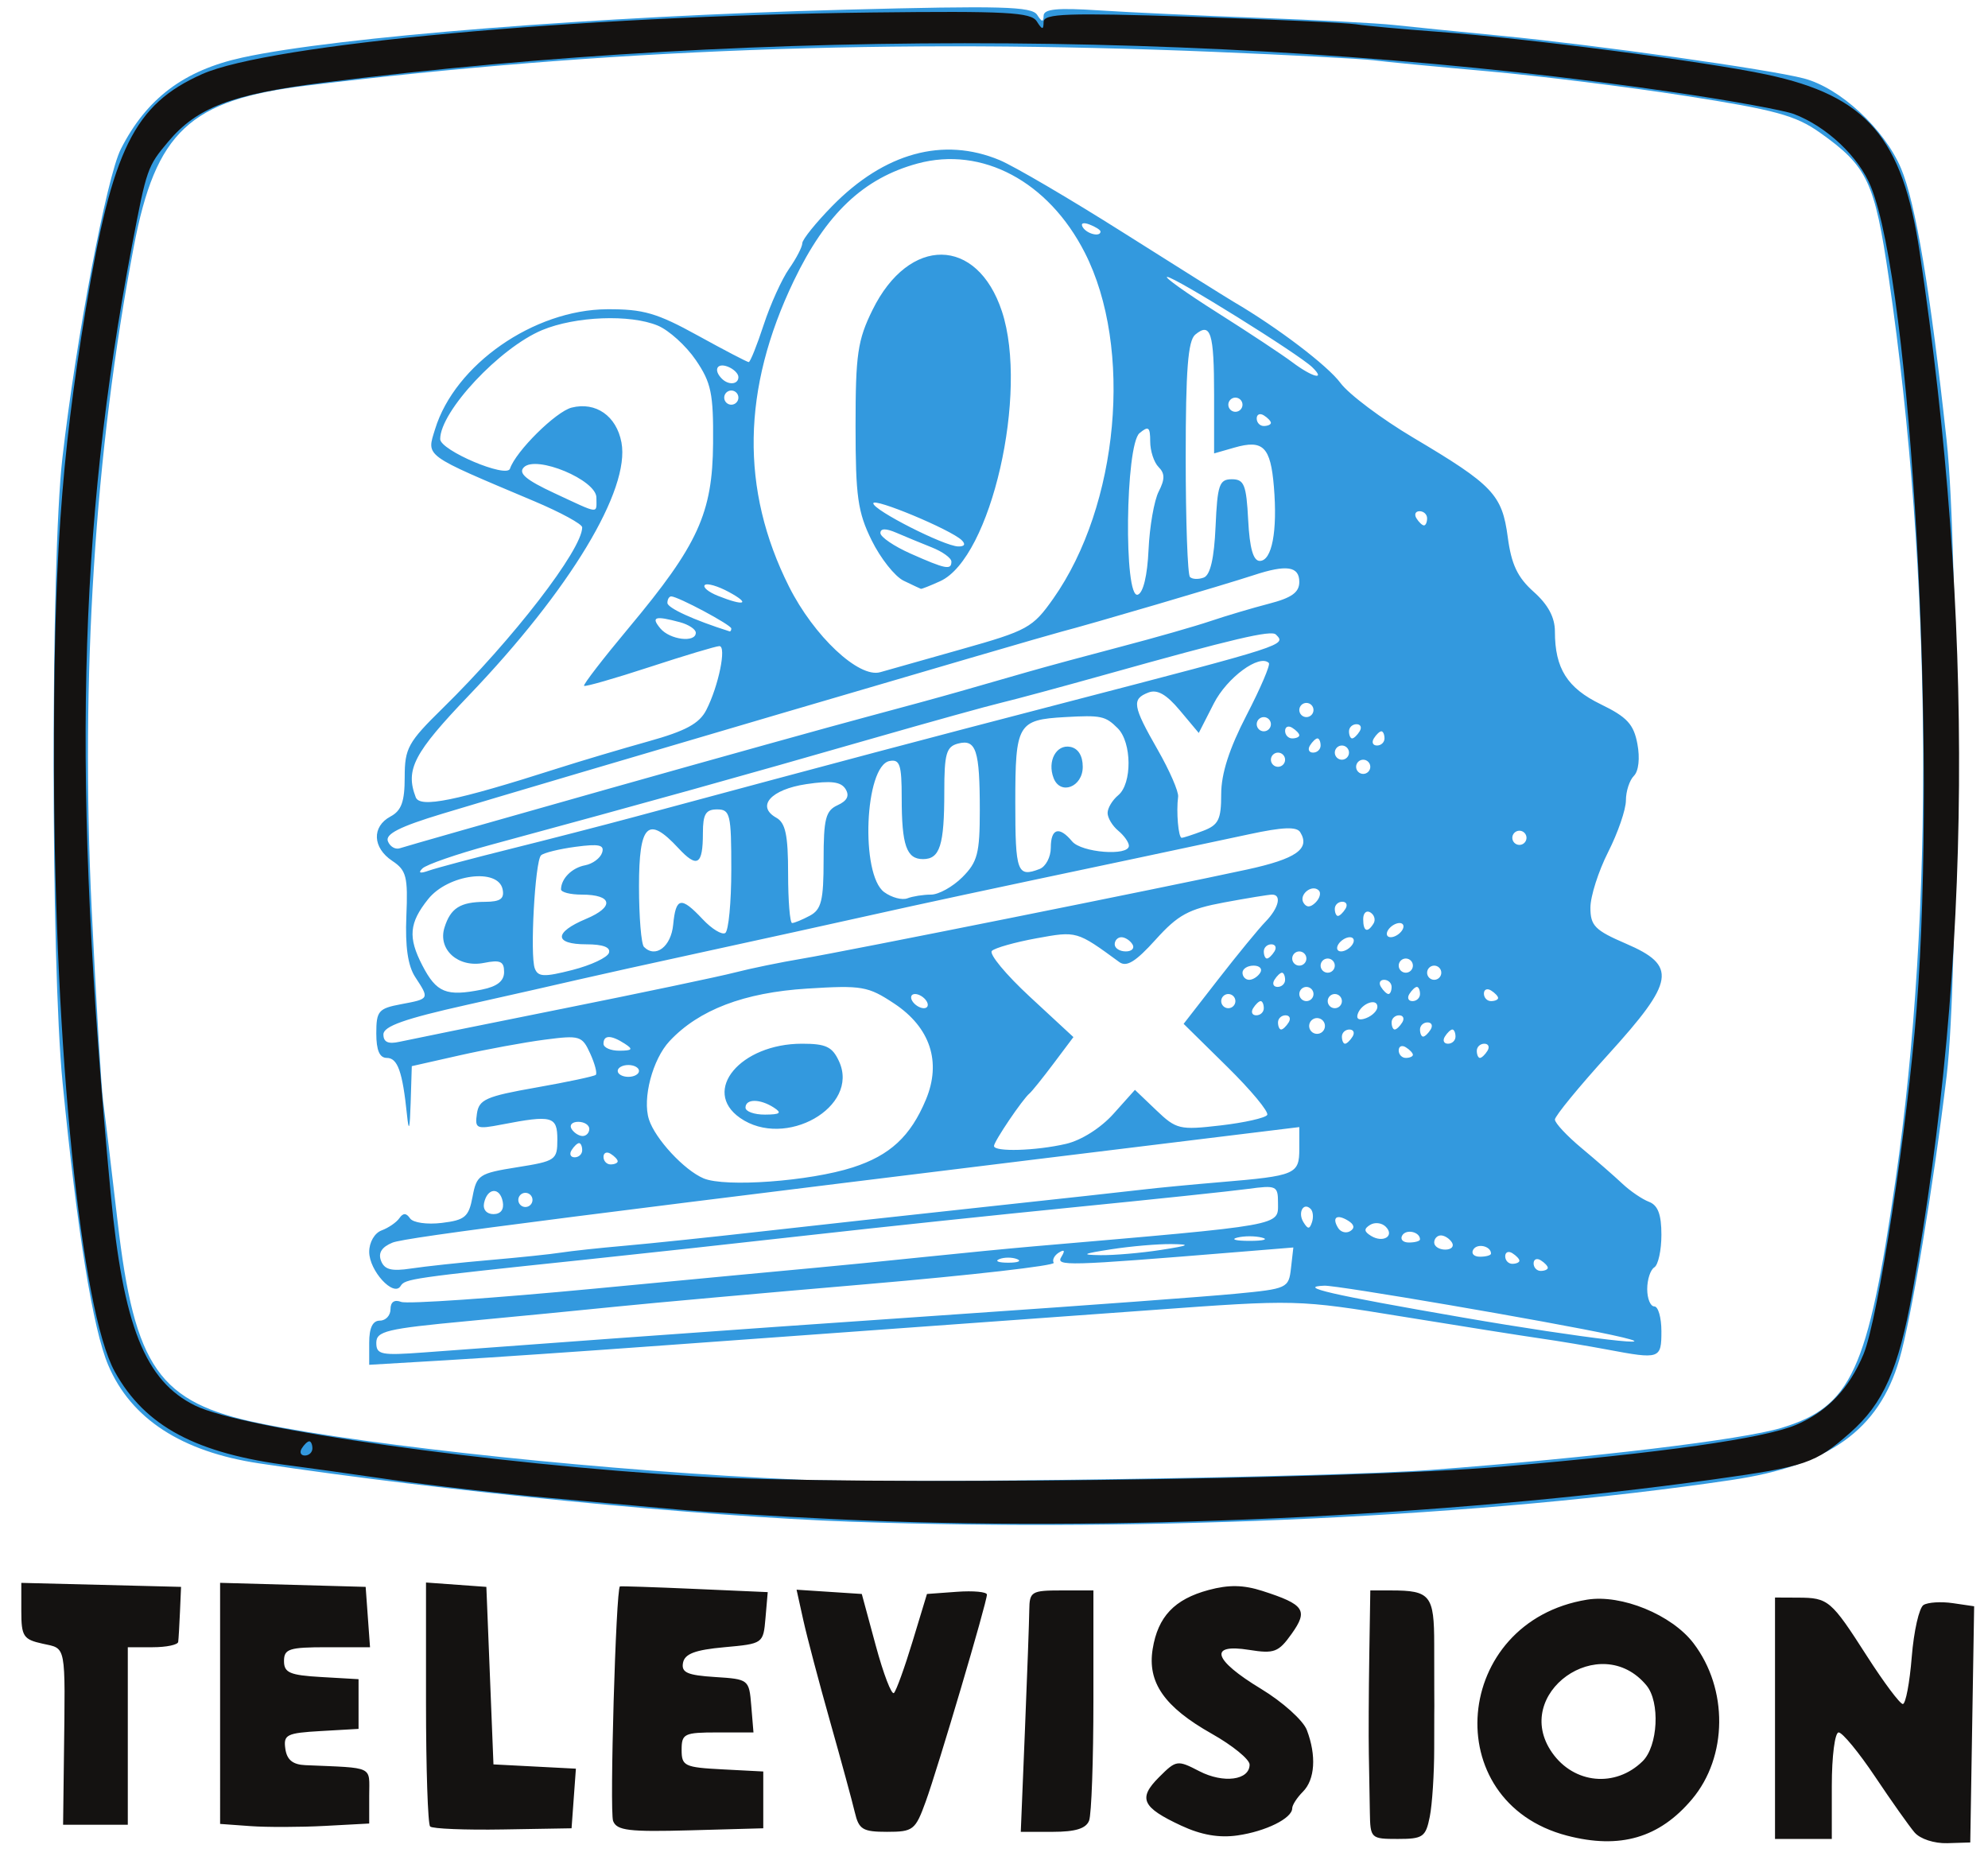 <?xml version="1.0" encoding="UTF-8" standalone="no"?>
<svg
   xmlns:dc="http://purl.org/dc/elements/1.1/"
   xmlns:cc="http://creativecommons.org/ns#"
   xmlns:rdf="http://www.w3.org/1999/02/22-rdf-syntax-ns#"
   xmlns:svg="http://www.w3.org/2000/svg"
   xmlns="http://www.w3.org/2000/svg"
   xmlns:sodipodi="http://sodipodi.sourceforge.net/DTD/sodipodi-0.dtd"
   xmlns:inkscape="http://www.inkscape.org/namespaces/inkscape"
   inkscape:version="1.0 (4035a4fb49, 2020-05-01)"
   sodipodi:docname="20th_Century_Fox_Television_1966.svg"
   viewBox="0 0 373.333 349.333"
   height="349.333"
   width="373.333"
   id="svg10"
   version="1.1">
  <defs
     id="defs14" />
  <sodipodi:namedview
     inkscape:current-layer="g18"
     inkscape:window-maximized="1"
     inkscape:window-y="-9"
     inkscape:window-x="-9"
     inkscape:cy="154.36628"
     inkscape:cx="174.61662"
     inkscape:zoom="1.6577875"
     showgrid="false"
     id="namedview12"
     inkscape:window-height="1001"
     inkscape:window-width="1920"
     inkscape:pageshadow="2"
     inkscape:pageopacity="0"
     guidetolerance="10"
     gridtolerance="10"
     objecttolerance="10"
     borderopacity="1"
     bordercolor="#666666"
     pagecolor="#ffffff" />
  <g
     id="g18"
     inkscape:label="Image"
     inkscape:groupmode="layer">
    <g
       id="g36">
      <path
         sodipodi:nodetypes="ssssssssssssssssscsssssssssssssssssssssssssssscssssssssssssssssssssscssssssscssssssssssssssssssssssssssssssssssssssssssssscssssscsssssssssssssssssssssscssssssssssssssssssssssssssssssssssssssssssssssssscscccssssssssssssssssssssssssssssssssssssscsssscssssscssscssssssssssssssssssssssssssssssssssssssssssssssssssssssssssssssssssssssssssssssssssssssssssssssssssssssssssssssssssssssssssssssssssssssssssssssssssssssssssssssssssssssssssssssssssssssssssssssssssssssssssssssssssssssssssssssssssscsssscssssssssscsssssssssccsssssssssssssssssssssssssssscsssssssssssssssssssssssssssssssssssssssssssssssssssssssssssssssssssssssssssssssssssssssssssssssssssssssssssssssssssssssssscssssssssssssssssssssssssssssssssssssssssssss"
         id="path40"
         d="m 160,285.77 c -28.599,-0.998 -76.255,-5.69 -111.333,-10.961 -14.565,-2.188 -24.075,-8.378 -28.345,-18.448 -2.876,-6.782 -5.798,-24.872 -8.566,-53.027 C 9.521,180.596 9.498,105.406 11.72,86 14.278,63.661 20.034,33.224 22.688,28 27.52,18.489 34.539,13.206 45.531,10.805 63.265,6.931 112.247,3.044 158.747,1.821 c 29.251,-0.769 35.021,-0.615 36.021,0.965 0.871,1.376 1.196,1.426 1.211,0.183 0.015,-1.286 2.527,-1.534 10.354,-1.023 5.683,0.371 19.233,1.004 30.111,1.405 10.878,0.402 22.278,1.005 25.333,1.34 3.056,0.335 12.156,1.252 20.222,2.036 17.85,1.736 50.252,6.303 56.737,7.996 6.817,1.781 15.106,9.445 18.261,16.885 2.739,6.458 5.513,23.005 8.562,51.058 2.295,21.117 2.303,100.251 0.013,119.333 -2.505,20.866 -6.619,45.54 -8.894,53.333 -3.852,13.198 -13.197,19.887 -31.588,22.612 -46.172,6.84 -108.574,9.797 -165.091,7.825 z m 108.667,-9.733 c 30.535,-2.312 58.46,-5.658 65.864,-7.892 13.149,-3.967 16.234,-10.661 21.433,-46.511 7.338,-50.602 6.873,-113.723 -1.248,-169.331 -2.658,-18.201 -4.022,-21.081 -12.981,-27.42 -4.528,-3.203 -8.393,-4.258 -25.208,-6.876 C 305.604,16.306 288.867,14.224 279.333,13.379 269.8,12.535 260.2,11.612 258,11.328 255.8,11.045 242.3,10.33 228,9.74 167.237,7.232 113.906,9.217 57.538,16.084 35.6,18.757 29.245,24.696 25.114,46.382 17.794,84.808 15.107,127.104 17.215,170.701 c 0.833,17.215 1.797,33.399 2.143,35.966 0.346,2.567 1.57,12.767 2.72,22.667 3.203,27.569 7.764,34.054 26.69,37.944 21.111,4.34 65.823,9.013 101.233,10.582 18.371,0.814 100.515,-0.448 118.667,-1.823 z M 69.333,252.148 c 0,-2.798 0.651,-4.147 2,-4.147 1.1,0 2,-0.964 2,-2.143 0,-1.362 0.733,-1.861 2.011,-1.371 1.106,0.424 17.456,-0.699 36.333,-2.496 18.877,-1.797 37.623,-3.567 41.656,-3.932 4.033,-0.365 13.088,-1.264 20.122,-1.996 7.034,-0.732 16.334,-1.636 20.667,-2.009 C 241.548,229.972 240,230.247 240,225.893 c 0,-3.219 -0.285,-3.351 -5.667,-2.624 -3.117,0.421 -17.667,1.955 -32.333,3.409 -14.667,1.454 -37.167,3.827 -50,5.273 -12.833,1.446 -32.033,3.543 -42.667,4.661 -32.315,3.395 -33.264,3.532 -34.111,4.903 -1.308,2.116 -5.889,-2.884 -5.889,-6.429 0,-1.801 1.007,-3.54 2.333,-4.029 1.283,-0.473 2.783,-1.505 3.333,-2.292 0.709,-1.015 1.291,-1.006 2,0.029 0.561,0.819 3.181,1.196 5.966,0.858 4.371,-0.53 5.064,-1.121 5.778,-4.928 0.766,-4.083 1.235,-4.393 8.367,-5.525 7.24,-1.149 7.556,-1.366 7.556,-5.199 0,-4.391 -0.961,-4.651 -10.437,-2.824 -4.777,0.921 -5.075,0.79 -4.667,-2.041 0.385,-2.664 1.708,-3.249 11.103,-4.904 5.867,-1.034 10.914,-2.106 11.217,-2.383 0.302,-0.277 -0.169,-2.08 -1.047,-4.008 -1.516,-3.328 -1.948,-3.459 -8.55,-2.597 -3.824,0.499 -11.003,1.822 -15.953,2.939 l -9,2.032 -0.213,6.893 c -0.156,5.034 -0.343,5.634 -0.693,2.226 -0.831,-8.077 -1.75,-10.667 -3.785,-10.667 -1.363,0 -1.975,-1.427 -1.975,-4.606 0,-4.209 0.403,-4.682 4.667,-5.482 5.352,-1.004 5.339,-0.979 2.647,-5.088 -1.383,-2.111 -1.908,-5.718 -1.667,-11.456 0.312,-7.414 0.009,-8.603 -2.647,-10.367 -3.717,-2.469 -3.875,-6.439 -0.333,-8.335 2.056,-1.1 2.667,-2.792 2.667,-7.382 0,-5.437 0.62,-6.562 7.137,-12.953 13.197,-12.94 26.196,-29.797 26.196,-33.969 0,-0.607 -4.05,-2.812 -9,-4.902 C 79.354,85.272 80.101,85.816 81.708,80.582 85.421,68.483 100.228,58.162 114,58.075 c 6.794,-0.043 9.364,0.701 17.046,4.937 4.975,2.743 9.277,4.988 9.56,4.988 0.282,0 1.546,-3.15 2.808,-7 1.262,-3.85 3.41,-8.593 4.774,-10.539 1.363,-1.947 2.479,-4.101 2.479,-4.788 0,-0.687 2.534,-3.833 5.63,-6.992 9.798,-9.995 20.83,-13.022 31.413,-8.618 2.726,1.135 13.215,7.285 23.307,13.667 10.093,6.382 19.393,12.214 20.667,12.96 8.22,4.811 17.629,11.961 20.05,15.235 1.56,2.11 7.727,6.74 13.705,10.29 14.937,8.868 16.649,10.672 17.709,18.662 0.68,5.124 1.836,7.559 4.872,10.264 2.705,2.41 3.981,4.799 3.981,7.45 0,6.942 2.31,10.605 8.623,13.671 4.925,2.393 6.175,3.746 6.866,7.431 0.504,2.685 0.239,5.113 -0.655,6.007 -0.825,0.825 -1.5,2.9 -1.5,4.611 0,1.711 -1.5,6.071 -3.333,9.689 -1.833,3.618 -3.333,8.324 -3.333,10.458 0,3.385 0.851,4.246 6.667,6.748 9.672,4.161 9.216,7.013 -3.333,20.836 -5.5,6.058 -10,11.548 -10,12.199 0,0.652 2.25,3.062 5,5.356 2.75,2.294 6.2,5.303 7.667,6.687 1.467,1.384 3.717,2.917 5,3.407 1.681,0.642 2.333,2.371 2.333,6.187 0,2.913 -0.6,5.667 -1.333,6.121 -0.733,0.453 -1.333,2.289 -1.333,4.079 0,1.79 0.6,3.255 1.333,3.255 0.733,0 1.333,2.1 1.333,4.667 0,5.2 -0.287,5.298 -10.151,3.439 -3.583,-0.675 -9.215,-1.614 -12.515,-2.086 -3.3,-0.473 -14.946,-2.315 -25.88,-4.094 -19.837,-3.228 -19.939,-3.23 -47.333,-1.229 -15.1,1.103 -35.854,2.604 -46.12,3.336 -10.267,0.732 -30.667,2.21 -45.333,3.284 C 110,253.724 91.55,254.984 83.667,255.449 L 69.333,256.295 Z m 46,-0.804 C 130,250.267 160,248.156 182,246.652 c 22,-1.504 44.5,-3.166 50,-3.693 9.785,-0.938 10.009,-1.042 10.441,-4.826 l 0.441,-3.867 -10.441,0.852 c -32.382,2.643 -34.227,2.693 -33.112,0.889 0.723,-1.17 0.564,-1.432 -0.478,-0.787 -0.859,0.531 -1.295,1.395 -0.97,1.921 0.325,0.526 -15.415,2.326 -34.978,4.001 -19.563,1.675 -40.669,3.567 -46.903,4.205 -6.233,0.638 -18.983,1.879 -28.333,2.756 -15.085,1.416 -17,1.874 -17,4.066 0,2.226 0.887,2.404 9,1.801 4.95,-0.368 21,-1.55 35.667,-2.626 z m 187.333,-0.657 c -11.549,-2.491 -51.533,-9.343 -53.965,-9.248 -5.247,0.204 1.152,1.675 25.965,5.969 22.655,3.92 40.852,6.051 28,3.279 z M 92,236.622 c 5.5,-0.475 11.5,-1.102 13.333,-1.394 1.833,-0.292 7.233,-0.873 12,-1.29 4.767,-0.418 16.167,-1.608 25.333,-2.645 9.167,-1.037 28.067,-3.114 42,-4.615 13.933,-1.501 27.433,-2.983 30,-3.292 2.567,-0.31 9.167,-0.941 14.667,-1.403 C 243.312,220.808 244,220.515 244,215.738 v -4.082 l -6.333,0.774 c -129.973,15.888 -161.509,19.914 -163.974,20.929 -2.013,0.83 -2.704,1.929 -2.137,3.405 0.64,1.667 1.967,2.008 5.64,1.45 2.642,-0.401 9.304,-1.118 14.804,-1.593 z m 198.667,1.457 c 0,-0.323 -0.6,-0.959 -1.333,-1.412 -0.733,-0.453 -1.333,-0.189 -1.333,0.588 0,0.777 0.6,1.412 1.333,1.412 0.733,0 1.333,-0.265 1.333,-0.588 z M 191,236.45 c -0.917,-0.37 -2.417,-0.37 -3.333,0 -0.917,0.37 -0.167,0.673 1.667,0.673 1.833,0 2.583,-0.303 1.667,-0.673 z m 94.333,0.295 c 0,-0.323 -0.6,-0.959 -1.333,-1.412 -0.733,-0.453 -1.333,-0.189 -1.333,0.588 0,0.777 0.6,1.412 1.333,1.412 0.733,0 1.333,-0.265 1.333,-0.588 z M 218,234.728 c 5.393,-0.84 5.775,-1.05 2,-1.1 -2.567,-0.034 -7.667,0.406 -11.333,0.977 -5.393,0.84 -5.775,1.05 -2,1.1 2.567,0.034 7.667,-0.406 11.333,-0.977 z m 62,0.684 c 0,-1.407 -2.559,-1.999 -3.32,-0.767 -0.461,0.745 0.098,1.355 1.241,1.355 1.143,0 2.079,-0.265 2.079,-0.588 z m -7.333,-2.079 C 272.213,232.6 271.278,232 270.588,232 c -0.69,0 -1.255,0.6 -1.255,1.333 0,0.733 0.935,1.333 2.079,1.333 1.143,0 1.708,-0.6 1.255,-1.333 z M 237,232.414 c -1.283,-0.335 -3.383,-0.335 -4.667,0 -1.283,0.335 -0.233,0.61 2.333,0.61 2.567,0 3.617,-0.274 2.333,-0.61 z m 23.232,-2.049 c -0.733,-0.733 -2.05,-0.891 -2.925,-0.349 -1.209,0.747 -1.173,1.243 0.153,2.063 2.275,1.406 4.509,0.025 2.772,-1.713 z m 6.434,2.38 c 0,-1.407 -2.559,-1.999 -3.32,-0.767 -0.461,0.745 0.098,1.355 1.241,1.355 1.143,0 2.079,-0.265 2.079,-0.588 z m -13.486,-3.506 c -2.14,-1.322 -3.114,-0.621 -1.889,1.361 0.491,0.794 1.515,1.059 2.276,0.589 0.896,-0.554 0.759,-1.241 -0.387,-1.949 z m -7.042,-2.211 c -1.355,-1.355 -2.474,0.685 -1.362,2.485 0.84,1.359 1.154,1.36 1.606,0.005 0.309,-0.926 0.199,-2.047 -0.244,-2.49 z M 94.413,225.667 c -0.541,-2.81 -2.908,-2.633 -3.511,0.263 -0.252,1.208 0.483,2.07 1.764,2.07 1.373,0 2.027,-0.874 1.746,-2.333 z M 100,225.333 C 100,224.6 99.4,224 98.667,224 c -0.733,0 -1.333,0.6 -1.333,1.333 0,0.733 0.6,1.333 1.333,1.333 0.733,0 1.333,-0.6 1.333,-1.333 z m 60.142,-6.105 c 7.001,-2.26 10.853,-5.83 13.737,-12.733 2.956,-7.074 0.812,-13.559 -5.964,-18.044 -4.912,-3.251 -6.044,-3.445 -16.327,-2.803 -11.859,0.74 -20.373,3.991 -25.861,9.874 -3.186,3.416 -5.119,10.771 -3.861,14.694 1.171,3.654 6.619,9.531 10.261,11.071 4.051,1.712 19.95,0.543 28.016,-2.06 z m -21.178,-9.304 C 131.683,204.825 139.063,196 150.608,196 c 4.524,0 5.708,0.568 6.974,3.345 3.891,8.54 -10.143,16.515 -18.618,10.58 z M 145.333,208 C 142.725,206.314 140,206.314 140,208 c 0,0.733 1.65,1.324 3.667,1.313 2.857,-0.016 3.225,-0.306 1.667,-1.313 z M 116,218.079 c 0,-0.323 -0.6,-0.959 -1.333,-1.412 -0.733,-0.453 -1.333,-0.189 -1.333,0.588 0,0.777 0.6,1.412 1.333,1.412 0.733,0 1.333,-0.265 1.333,-0.588 z M 109.333,216 c 0,-0.733 -0.265,-1.333 -0.588,-1.333 -0.323,0 -0.959,0.6 -1.412,1.333 -0.453,0.733 -0.189,1.333 0.588,1.333 0.777,0 1.412,-0.6 1.412,-1.333 z m 90.866,-1.195 c 2.866,-0.666 6.525,-2.983 8.901,-5.635 l 4.034,-4.504 3.989,3.81 c 3.787,3.618 4.399,3.763 12.102,2.869 4.462,-0.518 8.399,-1.404 8.748,-1.969 0.349,-0.565 -3.039,-4.646 -7.53,-9.067 l -8.165,-8.04 6.528,-8.399 c 3.59,-4.619 7.578,-9.48 8.861,-10.801 2.469,-2.542 3.079,-5.069 1.222,-5.069 -0.611,0 -4.661,0.661 -9,1.468 -6.68,1.243 -8.654,2.316 -12.879,7 -3.735,4.14 -5.448,5.196 -6.813,4.198 -8.011,-5.857 -7.971,-5.845 -15.531,-4.466 -4.033,0.736 -7.812,1.801 -8.397,2.366 -0.585,0.565 2.621,4.439 7.124,8.609 l 8.188,7.581 -3.72,4.955 c -2.046,2.725 -4.081,5.255 -4.522,5.622 -1.321,1.099 -6.673,9.017 -6.673,9.872 0,1.15 7.865,0.917 13.533,-0.4 z M 110.667,212 c 0,-0.733 -0.935,-1.333 -2.079,-1.333 -1.143,0 -1.708,0.6 -1.255,1.333 0.453,0.733 1.389,1.333 2.079,1.333 0.69,0 1.255,-0.6 1.255,-1.333 z M 120,201.111 C 120,200.5 119.1,200 118,200 c -1.1,0 -2,0.5 -2,1.111 0,0.611 0.9,1.111 2,1.111 1.1,0 2,-0.5 2,-1.111 z m 145.333,-3.032 c 0,-0.323 -0.6,-0.959 -1.333,-1.412 -0.733,-0.453 -1.333,-0.189 -1.333,0.588 0,0.777 0.6,1.412 1.333,1.412 0.733,0 1.333,-0.265 1.333,-0.588 z m 14,-0.745 C 279.787,196.6 279.522,196 278.745,196 c -0.777,0 -1.412,0.6 -1.412,1.333 0,0.733 0.265,1.333 0.588,1.333 0.323,0 0.959,-0.6 1.412,-1.333 z m -162,-1.333 c -2.585,-1.671 -4,-1.671 -4,0 0,0.733 1.35,1.324 3,1.313 2.426,-0.017 2.617,-0.268 1,-1.313 z m -12,-6.51 c 15.033,-3.017 29.733,-6.105 32.667,-6.864 2.933,-0.759 8.633,-1.931 12.667,-2.605 8.002,-1.338 68.188,-13.396 83.549,-16.739 9.216,-2.006 11.885,-3.884 9.956,-7.005 -0.663,-1.073 -3.294,-0.968 -9.543,0.378 -4.745,1.022 -14.478,3.093 -21.628,4.602 -28.918,6.102 -39.517,8.374 -50.333,10.792 -6.233,1.394 -19.733,4.36 -30,6.592 -10.267,2.232 -21.067,4.621 -24,5.309 -2.933,0.688 -12.383,2.827 -21,4.752 -11.703,2.615 -15.667,4.021 -15.667,5.554 0,1.438 0.898,1.853 3,1.385 1.65,-0.367 15.3,-3.136 30.333,-6.153 z M 254,194.667 c 0.453,-0.733 0.189,-1.333 -0.588,-1.333 -0.777,0 -1.412,0.6 -1.412,1.333 0,0.733 0.265,1.333 0.588,1.333 0.323,0 0.959,-0.6 1.412,-1.333 z m 19.333,0 c 0,-0.733 -0.265,-1.333 -0.588,-1.333 -0.323,0 -0.959,0.6 -1.412,1.333 C 270.88,195.4 271.145,196 271.921,196 c 0.777,0 1.412,-0.6 1.412,-1.333 z m -24.737,-2.781 c -0.429,-0.695 -1.349,-0.912 -2.043,-0.482 -0.695,0.429 -0.912,1.349 -0.482,2.043 0.429,0.695 1.349,0.912 2.043,0.482 0.695,-0.429 0.912,-1.349 0.482,-2.043 z m 20.07,1.447 C 269.12,192.6 268.855,192 268.079,192 c -0.777,0 -1.412,0.6 -1.412,1.333 0,0.733 0.265,1.333 0.588,1.333 0.323,0 0.959,-0.6 1.412,-1.333 z M 242,192 c 0.453,-0.733 0.189,-1.333 -0.588,-1.333 -0.777,0 -1.412,0.6 -1.412,1.333 0,0.733 0.265,1.333 0.588,1.333 0.323,0 0.959,-0.6 1.412,-1.333 z m 21.333,0 c 0.453,-0.733 0.189,-1.333 -0.588,-1.333 -0.777,0 -1.412,0.6 -1.412,1.333 0,0.733 0.265,1.333 0.588,1.333 0.323,0 0.959,-0.6 1.412,-1.333 z m -4.667,-2.92 c 0,-1.753 -3.03,-0.655 -3.695,1.338 -0.325,0.974 0.285,1.272 1.583,0.774 1.161,-0.446 2.111,-1.396 2.111,-2.112 z m -21.333,0.254 C 237.333,188.6 237.069,188 236.745,188 c -0.323,0 -0.959,0.6 -1.412,1.333 -0.453,0.733 -0.189,1.333 0.588,1.333 0.777,0 1.412,-0.6 1.412,-1.333 z M 174,188 c -0.453,-0.733 -1.424,-1.333 -2.157,-1.333 -0.733,0 -0.963,0.6 -0.509,1.333 0.453,0.733 1.424,1.333 2.157,1.333 0.733,0 0.963,-0.6 0.509,-1.333 z m 58,0 c 0,-0.733 -0.6,-1.333 -1.333,-1.333 -0.733,0 -1.333,0.6 -1.333,1.333 0,0.733 0.6,1.333 1.333,1.333 0.733,0 1.333,-0.6 1.333,-1.333 z m 20,0 c 0,-0.733 -0.6,-1.333 -1.333,-1.333 -0.733,0 -1.333,0.6 -1.333,1.333 0,0.733 0.6,1.333 1.333,1.333 0.733,0 1.333,-0.6 1.333,-1.333 z m -5.333,-1.333 c 0,-0.733 -0.6,-1.333 -1.333,-1.333 -0.733,0 -1.333,0.6 -1.333,1.333 0,0.733 0.6,1.333 1.333,1.333 0.733,0 1.333,-0.6 1.333,-1.333 z m 20,0 c 0,-0.733 -0.265,-1.333 -0.588,-1.333 -0.323,0 -0.959,0.6 -1.412,1.333 C 264.213,187.4 264.478,188 265.255,188 c 0.777,0 1.412,-0.6 1.412,-1.333 z m 14.667,0.745 c 0,-0.323 -0.6,-0.959 -1.333,-1.412 -0.733,-0.453 -1.333,-0.189 -1.333,0.588 0,0.777 0.6,1.412 1.333,1.412 0.733,0 1.333,-0.265 1.333,-0.588 z M 90.5,185.833 c 2.865,-0.573 4.167,-1.604 4.167,-3.3 0,-1.998 -0.719,-2.323 -3.782,-1.71 -4.832,0.966 -8.706,-2.497 -7.417,-6.63 1.143,-3.665 2.954,-4.814 7.63,-4.839 2.872,-0.016 3.652,-0.574 3.289,-2.354 -0.828,-4.063 -10.248,-2.822 -13.98,1.842 -3.572,4.464 -3.814,7.191 -1.102,12.437 2.661,5.146 4.498,5.894 11.195,4.554 z m 170.833,-0.5 C 261.333,184.6 260.698,184 259.921,184 c -0.777,0 -1.041,0.6 -0.588,1.333 0.453,0.733 1.089,1.333 1.412,1.333 0.323,0 0.588,-0.6 0.588,-1.333 z m -20,-1.333 c 0,-0.733 -0.265,-1.333 -0.588,-1.333 -0.323,0 -0.959,0.6 -1.412,1.333 -0.453,0.733 -0.189,1.333 0.588,1.333 0.777,0 1.412,-0.6 1.412,-1.333 z m -126.979,-5.064 c 0.35,-1.049 -1.116,-1.602 -4.244,-1.602 -6.1,0 -6.126,-2.239 -0.057,-4.775 5.392,-2.253 4.987,-4.558 -0.799,-4.558 -2.157,0 -3.912,-0.45 -3.901,-1 0.042,-2.037 2.054,-4.039 4.536,-4.512 1.406,-0.268 2.836,-1.327 3.178,-2.354 0.492,-1.476 -0.552,-1.709 -5,-1.112 -3.092,0.415 -6.004,1.137 -6.471,1.604 -1.127,1.127 -2.097,18.811 -1.165,21.24 0.612,1.596 1.748,1.642 7.06,0.287 3.482,-0.888 6.57,-2.336 6.864,-3.217 z m 122.312,3.731 c 0.453,-0.733 -0.111,-1.333 -1.255,-1.333 -1.143,0 -2.079,0.6 -2.079,1.333 0,0.733 0.565,1.333 1.255,1.333 0.69,0 1.625,-0.6 2.079,-1.333 z m 34,0 c 0,-0.733 -0.6,-1.333 -1.333,-1.333 -0.733,0 -1.333,0.6 -1.333,1.333 0,0.733 0.6,1.333 1.333,1.333 0.733,0 1.333,-0.6 1.333,-1.333 z m -20,-1.333 C 250.667,180.6 250.067,180 249.333,180 248.6,180 248,180.6 248,181.333 c 0,0.733 0.6,1.333 1.333,1.333 0.733,0 1.333,-0.6 1.333,-1.333 z m 14.667,0 C 265.333,180.6 264.733,180 264,180 c -0.733,0 -1.333,0.6 -1.333,1.333 0,0.733 0.6,1.333 1.333,1.333 0.733,0 1.333,-0.6 1.333,-1.333 z m -20,-1.333 c 0,-0.733 -0.6,-1.333 -1.333,-1.333 -0.733,0 -1.333,0.6 -1.333,1.333 0,0.733 0.6,1.333 1.333,1.333 0.733,0 1.333,-0.6 1.333,-1.333 z m -6,-1.333 c 0.453,-0.733 0.189,-1.333 -0.588,-1.333 -0.777,0 -1.412,0.6 -1.412,1.333 0,0.733 0.265,1.333 0.588,1.333 0.323,0 0.959,-0.6 1.412,-1.333 z m -112.916,-5.011 c 0.501,-5.186 1.47,-5.366 5.544,-1.03 1.701,1.811 3.606,2.975 4.232,2.588 0.627,-0.387 1.14,-5.769 1.14,-11.959 C 137.333,152.889 137.123,152 134.667,152 132.533,152 132,152.889 132,156.444 c 0,6.013 -1.059,6.655 -4.626,2.807 -5.692,-6.142 -7.374,-4.501 -7.374,7.193 0,5.744 0.421,10.865 0.935,11.379 2.17,2.17 5.084,-0.046 5.483,-4.168 z m 86.249,3.678 C 212.213,176.6 211.278,176 210.588,176 c -0.69,0 -1.255,0.6 -1.255,1.333 0,0.733 0.935,1.333 2.079,1.333 1.143,0 1.708,-0.6 1.255,-1.333 z m 41.333,0 C 254.453,176.6 254.224,176 253.491,176 c -0.733,0 -1.704,0.6 -2.157,1.333 -0.453,0.733 -0.224,1.333 0.509,1.333 0.733,0 1.704,-0.6 2.157,-1.333 z m 9.333,-2.667 c 0.453,-0.733 0.224,-1.333 -0.509,-1.333 -0.733,0 -1.704,0.6 -2.157,1.333 C 260.213,175.4 260.443,176 261.176,176 c 0.733,0 1.704,-0.6 2.157,-1.333 z m -5.39,-1.241 c 0.422,-0.683 0.157,-1.618 -0.588,-2.079 -0.745,-0.461 -1.355,0.098 -1.355,1.241 0,2.342 0.8,2.687 1.943,0.837 z m -105.855,-1.472 c 2.162,-1.157 2.579,-2.848 2.579,-10.463 0,-7.749 0.387,-9.259 2.633,-10.286 1.811,-0.828 2.273,-1.778 1.481,-3.044 -0.859,-1.372 -2.735,-1.603 -7.377,-0.907 -6.646,0.997 -9.456,4.159 -5.609,6.311 1.722,0.964 2.206,3.266 2.206,10.502 0,5.097 0.339,9.267 0.754,9.267 0.415,0 1.915,-0.621 3.333,-1.38 z m 100.579,-1.286 c 0.453,-0.733 0.189,-1.333 -0.588,-1.333 -0.777,0 -1.412,0.6 -1.412,1.333 0,0.733 0.265,1.333 0.588,1.333 0.323,0 0.959,-0.6 1.412,-1.333 z m -5,-3.445 c -1.271,-1.271 -3.818,0.787 -2.871,2.32 0.563,0.911 1.309,0.888 2.266,-0.07 0.785,-0.785 1.057,-1.797 0.605,-2.25 z M 174.836,168 c 1.44,0 4.091,-1.473 5.891,-3.273 2.848,-2.848 3.273,-4.477 3.273,-12.558 0,-11.296 -0.693,-13.421 -4.086,-12.533 -2.207,0.577 -2.581,1.89 -2.581,9.077 0,10.024 -0.823,12.62 -4,12.62 -3.101,0 -4,-2.595 -4,-11.54 0,-6.191 -0.352,-7.254 -2.28,-6.883 -4.675,0.9 -5.511,21.328 -1.008,24.621 1.4,1.024 3.362,1.548 4.359,1.165 0.998,-0.383 2.992,-0.696 4.432,-0.696 z M 95.865,159.413 c 7.041,-1.752 17.452,-4.436 23.135,-5.966 41.831,-11.256 52.316,-14.039 81,-21.5 41.772,-10.865 41.587,-10.805 39.604,-12.788 -0.881,-0.881 -7.921,0.776 -32.27,7.595 -8.067,2.259 -16.767,4.608 -19.333,5.218 -2.567,0.611 -13.367,3.61 -24,6.664 -25.871,7.432 -41.192,11.7 -72,20.059 -6.233,1.691 -11.933,3.665 -12.667,4.386 -0.878,0.863 -0.468,1.004 1.198,0.414 1.392,-0.493 8.292,-2.33 15.333,-4.082 z m 99.359,3.778 c 1.16,-0.445 2.109,-2.245 2.109,-4 0,-3.64 1.577,-4.11 4,-1.191 1.76,2.121 10.667,2.814 10.667,0.83 0,-0.644 -0.9,-1.917 -2,-2.83 -1.1,-0.913 -2,-2.413 -2,-3.333 0,-0.92 0.9,-2.42 2,-3.333 2.624,-2.177 2.565,-9.911 -0.095,-12.571 -2.315,-2.315 -3.123,-2.486 -9.903,-2.1 -8.885,0.506 -9.335,1.28 -9.335,16.051 0,13.083 0.366,14.086 4.558,12.477 z m 2.629,-17.092 c -1.213,-3.161 0.503,-6.354 3.143,-5.845 1.476,0.284 2.337,1.665 2.337,3.747 0,3.801 -4.208,5.412 -5.48,2.099 z M 114,148.206 c 20.533,-5.797 42.433,-11.897 48.667,-13.555 6.233,-1.659 14.183,-3.833 17.667,-4.833 L 193,126.182 c 3.483,-1 11.433,-3.153 17.667,-4.785 6.233,-1.632 13.733,-3.777 16.667,-4.768 2.933,-0.99 7.883,-2.46 11,-3.267 4.242,-1.097 5.667,-2.123 5.667,-4.081 0,-2.949 -2.391,-3.302 -8.572,-1.267 -5.395,1.777 -30.999,9.303 -36.095,10.61 -4.2,1.077 -97.437,28.494 -116.268,34.189 -7.974,2.412 -10.742,3.81 -10.223,5.162 0.392,1.02 1.412,1.611 2.268,1.312 C 75.966,158.991 93.467,154.003 114,148.206 Z m 172.667,9.127 c 0,-0.733 -0.6,-1.333 -1.333,-1.333 -0.733,0 -1.333,0.6 -1.333,1.333 0,0.733 0.6,1.333 1.333,1.333 0.733,0 1.333,-0.6 1.333,-1.333 z M 225.913,156.033 c 2.924,-1.112 3.42,-2.115 3.42,-6.913 0,-3.831 1.513,-8.538 4.766,-14.823 2.621,-5.065 4.504,-9.471 4.185,-9.791 -1.754,-1.754 -7.853,2.727 -10.336,7.595 l -2.828,5.543 -3.56,-4.249 c -2.52,-3.007 -4.242,-3.985 -5.894,-3.346 -3.18,1.23 -2.974,2.507 1.736,10.739 2.238,3.912 3.967,7.885 3.842,8.829 -0.376,2.832 0.047,7.716 0.668,7.716 0.319,0 2.119,-0.585 4,-1.3 z M 104.667,144.314 c 4.4,-1.406 12.109,-3.702 17.131,-5.102 6.974,-1.944 9.535,-3.333 10.839,-5.878 2.303,-4.493 3.841,-12 2.46,-12 -0.613,0 -6.497,1.764 -13.076,3.919 -6.578,2.156 -12.132,3.748 -12.341,3.54 -0.209,-0.209 3.581,-5.122 8.421,-10.919 12.997,-15.565 15.708,-21.501 15.812,-34.626 0.075,-9.36 -0.346,-11.387 -3.248,-15.639 -1.833,-2.687 -5.051,-5.599 -7.15,-6.47 -5.189,-2.154 -15.459,-1.752 -21.704,0.849 -7.963,3.318 -19.146,15.272 -19.146,20.467 0,2.115 12.49,7.411 13.107,5.559 1.089,-3.268 8.623,-10.728 11.584,-11.471 4.545,-1.141 8.417,1.57 9.351,6.546 1.666,8.882 -9.646,27.644 -28.627,47.476 -10.381,10.847 -12.002,13.95 -10.005,19.155 0.792,2.063 7.475,0.704 26.59,-5.405 z M 257.333,144 c 0,-0.733 -0.6,-1.333 -1.333,-1.333 -0.733,0 -1.333,0.6 -1.333,1.333 0,0.733 0.6,1.333 1.333,1.333 0.733,0 1.333,-0.6 1.333,-1.333 z m -16,-1.333 c 0,-0.733 -0.6,-1.333 -1.333,-1.333 -0.733,0 -1.333,0.6 -1.333,1.333 0,0.733 0.6,1.333 1.333,1.333 0.733,0 1.333,-0.6 1.333,-1.333 z m 12,-1.333 C 253.333,140.6 252.733,140 252,140 c -0.733,0 -1.333,0.6 -1.333,1.333 0,0.733 0.6,1.333 1.333,1.333 0.733,0 1.333,-0.6 1.333,-1.333 z M 248,140 c 0,-0.733 -0.265,-1.333 -0.588,-1.333 -0.323,0 -0.959,0.6 -1.412,1.333 -0.453,0.733 -0.189,1.333 0.588,1.333 0.777,0 1.412,-0.6 1.412,-1.333 z m 12,-1.333 c 0,-0.733 -0.265,-1.333 -0.588,-1.333 -0.323,0 -0.959,0.6 -1.412,1.333 C 257.547,139.4 257.811,140 258.588,140 259.365,140 260,139.4 260,138.667 Z m -16,-0.588 c 0,-0.323 -0.6,-0.959 -1.333,-1.412 -0.733,-0.453 -1.333,-0.189 -1.333,0.588 0,0.777 0.6,1.412 1.333,1.412 0.733,0 1.333,-0.265 1.333,-0.588 z m 11.333,-0.745 C 255.787,136.6 255.522,136 254.745,136 c -0.777,0 -1.412,0.6 -1.412,1.333 0,0.733 0.265,1.333 0.588,1.333 0.323,0 0.959,-0.6 1.412,-1.333 z M 238.667,136 c 0,-0.733 -0.6,-1.333 -1.333,-1.333 -0.733,0 -1.333,0.6 -1.333,1.333 0,0.733 0.6,1.333 1.333,1.333 0.733,0 1.333,-0.6 1.333,-1.333 z m 8,-2.667 C 246.667,132.6 246.067,132 245.333,132 244.6,132 244,132.6 244,133.333 c 0,0.733 0.6,1.333 1.333,1.333 0.733,0 1.333,-0.6 1.333,-1.333 z m -66.145,-11.406 c 12.459,-3.51 13.414,-4.037 17.274,-9.513 12.334,-17.499 15.03,-47.114 5.916,-64.98 -6.818,-13.365 -19.274,-20.008 -31.378,-16.734 -10.165,2.749 -17.209,9.423 -23.266,22.046 -9.742,20.304 -10.04,39.182 -0.905,57.396 4.673,9.316 13.127,17.252 17.142,16.089 1.116,-0.323 7.963,-2.26 15.217,-4.303 z M 169.693,109.051 c -1.636,-0.789 -4.336,-4.199 -6,-7.576 -2.614,-5.306 -3.026,-8.227 -3.026,-21.474 0,-13.467 0.387,-16.12 3.182,-21.797 6.871,-13.956 19.659,-13.814 24.307,0.27 5.045,15.287 -2.053,46.318 -11.589,50.663 -1.848,0.842 -3.481,1.49 -3.63,1.44 -0.149,-0.05 -1.609,-0.736 -3.245,-1.526 z m 8.974,-3.587 c 0,-0.662 -1.65,-1.86 -3.667,-2.663 -2.017,-0.803 -5.017,-2.042 -6.667,-2.754 -1.984,-0.856 -3,-0.838 -3,0.051 0,0.74 2.55,2.478 5.667,3.863 6.591,2.929 7.667,3.139 7.667,1.503 z M 180.6,101.44 C 178.546,99.45 164,93.385 164,94.518 c 0,1.282 13.276,8.031 15.933,8.099 1.205,0.031 1.456,-0.412 0.667,-1.177 z m -49.933,17.382 c 0,-0.648 -1.35,-1.54 -3,-1.982 C 122.997,115.589 122.206,115.839 124,118 c 1.789,2.155 6.667,2.757 6.667,0.822 z m 6.667,-0.795 c 0,-0.669 -10.028,-6.027 -11.28,-6.027 -0.396,0 -0.72,0.55 -0.72,1.222 0,0.95 4.971,3.225 11.667,5.339 0.183,0.058 0.333,-0.183 0.333,-0.534 z m -0.451,-6.851 c -2.081,-1.128 -4.119,-1.717 -4.527,-1.309 -0.408,0.408 0.695,1.317 2.451,2.02 4.989,1.995 6.264,1.558 2.076,-0.711 z m 78.807,-7.948 c 0.196,-4.342 1.054,-9.257 1.906,-10.922 1.183,-2.309 1.177,-3.4 -0.022,-4.6 C 216.708,86.841 216,84.68 216,82.903 c 0,-2.72 -0.316,-2.968 -2,-1.57 -2.669,2.215 -2.987,31.215 -0.333,30.339 1.026,-0.338 1.803,-3.585 2.022,-8.444 z m 12.586,-4.348 c 0.347,-7.86 0.698,-8.88 3.058,-8.88 2.311,0 2.72,1.022 3.067,7.667 0.276,5.301 0.949,7.667 2.178,7.667 2.283,0 3.343,-5.566 2.651,-13.916 -0.623,-7.521 -2.02,-8.911 -7.407,-7.366 L 228,85.147 V 74.129 c 0,-11.645 -0.643,-13.695 -3.544,-11.288 -1.362,1.131 -1.789,6.644 -1.789,23.1 0,11.888 0.359,21.973 0.797,22.412 0.438,0.438 1.612,0.484 2.608,0.102 1.216,-0.467 1.94,-3.614 2.203,-9.575 z M 268,97.333 c 0,-0.733 -0.635,-1.333 -1.412,-1.333 -0.777,0 -1.041,0.6 -0.588,1.333 0.453,0.733 1.089,1.333 1.412,1.333 0.323,0 0.588,-0.6 0.588,-1.333 z M 112,93.444 c 0,-3.306 -11.288,-8.023 -13.619,-5.691 -1.105,1.105 0.39,2.373 5.729,4.858 8.657,4.03 7.891,3.949 7.891,0.832 z M 238.667,79.412 c 0,-0.323 -0.6,-0.959 -1.333,-1.412 C 236.6,77.547 236,77.811 236,78.588 c 0,0.777 0.6,1.412 1.333,1.412 0.733,0 1.333,-0.265 1.333,-0.588 z m -5.333,-3.412 c 0,-0.733 -0.6,-1.333 -1.333,-1.333 -0.733,0 -1.333,0.6 -1.333,1.333 0,0.733 0.6,1.333 1.333,1.333 0.733,0 1.333,-0.6 1.333,-1.333 z m -94.667,-1.333 c 0,-0.733 -0.6,-1.333 -1.333,-1.333 -0.733,0 -1.333,0.6 -1.333,1.333 0,0.733 0.6,1.333 1.333,1.333 0.733,0 1.333,-0.6 1.333,-1.333 z m 0,-3.857 c 0,-0.655 -0.9,-1.536 -2,-1.958 -2.032,-0.78 -2.731,0.64 -1.111,2.26 1.274,1.274 3.111,1.096 3.111,-0.302 z M 246.429,68.959 C 243.891,66.499 220.603,52 219.189,52 c -0.654,9.9e-5 3.611,3.037 9.478,6.749 5.867,3.712 12.167,7.879 14,9.259 3.799,2.861 6.414,3.521 3.762,0.95 z M 206.667,43.476 c 0,-0.288 -0.931,-0.881 -2.069,-1.318 -1.187,-0.455 -1.722,-0.232 -1.255,0.524 0.783,1.267 3.324,1.874 3.324,0.794 z"
         style="fill:#3399de;stroke-width:1.333" />
      <path
         sodipodi:nodetypes="ssssssssssssscccccsssssscccssssssssssssssssssssccssccsssssccccccccssscccsssscsscssccccccccccssscscssssscssscccsssssscccssscsssssssscssscsssscccssscccccsssssssssssssssssssssssssssssssssssssssss"
         id="path38"
         d="m 294.272,344.715 c -24.395,-6.36 -21.511,-40.211 3.775,-44.314 6.445,-1.046 15.891,2.822 19.978,8.18 6.542,8.577 6.426,21.329 -0.266,29.282 -6.131,7.287 -13.534,9.446 -23.487,6.852 z m 14.195,-13.969 c 2.899,-2.844 3.319,-11.125 0.721,-14.254 -8.655,-10.429 -25.467,1.57 -17.712,12.641 4.113,5.872 11.896,6.611 16.991,1.613 z m 51.088,13.388 c -1.007,-1.173 -4.341,-5.883 -7.409,-10.467 -3.068,-4.583 -6.156,-8.333 -6.862,-8.333 -0.709,0 -1.284,4.48 -1.284,10 v 10 h -5.333 -5.333 v -22.667 -22.667 l 4.333,0.02 c 5.689,0.027 6.174,0.438 12.933,10.98 3.174,4.95 6.206,9 6.737,9 0.531,0 1.284,-3.976 1.674,-8.835 0.39,-4.859 1.386,-9.253 2.214,-9.765 0.827,-0.511 3.305,-0.666 5.505,-0.343 l 4.001,0.587 -0.365,22.177 -0.365,22.177 -4.308,0.133 c -2.44,0.075 -5.101,-0.791 -6.138,-2 z m -137.723,-1.294 c -7.389,-3.439 -8.158,-5.118 -4.173,-9.103 3.228,-3.228 3.439,-3.259 7.564,-1.126 4.53,2.343 9.444,1.698 9.444,-1.239 0,-0.981 -3.196,-3.587 -7.102,-5.791 -8.913,-5.03 -12.122,-9.632 -11.101,-15.921 0.986,-6.077 4.085,-9.345 10.501,-11.073 3.792,-1.021 6.544,-0.972 10.122,0.179 7.889,2.54 8.625,3.624 5.472,8.052 -2.464,3.461 -3.274,3.766 -7.984,3.013 -7.69,-1.23 -6.748,1.878 2.213,7.303 4.083,2.472 7.937,5.935 8.629,7.753 1.823,4.795 1.531,9.308 -0.751,11.589 -1.1,1.1 -2,2.499 -2,3.108 0,1.872 -4.957,4.329 -10.275,5.091 -3.455,0.495 -6.802,-0.086 -10.56,-1.836 z m 35.418,-2.506 c -0.046,-2.75 -0.133,-7.7 -0.193,-11 -0.06,-3.3 -0.022,-11.55 0.084,-18.333 l 0.193,-12.333 h 3.891 c 7.392,0 8.109,0.897 8.109,10.143 0,4.688 0.011,8.524 0.011,8.524 l 0.013,3.085 c 0,0 -0.024,0.939 -0.024,7.939 0,4.753 -0.375,10.518 -0.833,12.809 -0.761,3.806 -1.28,4.167 -6,4.167 -5.067,0 -5.168,-0.097 -5.251,-5 z m -210.249,2.59 -5.667,-0.41 V 319.877 297.24 l 13.667,0.38 13.667,0.38 0.41,5.667 0.41,5.667 h -8.077 c -7.116,0 -8.077,0.309 -8.077,2.597 0,2.193 1.089,2.66 7,3 l 7,0.403 v 4.667 4.667 l -7.083,0.406 c -6.432,0.369 -7.045,0.675 -6.667,3.333 0.295,2.073 1.39,2.97 3.75,3.072 13.104,0.568 12,0.04 12,5.742 v 5.22 l -8.333,0.447 c -4.583,0.246 -10.883,0.263 -14,0.037 z m 33.774,0.073 c -0.426,-0.426 -0.774,-10.908 -0.774,-23.295 v -22.521 l 5.667,0.41 5.667,0.41 0.667,16.667 0.667,16.667 7.74,0.402 7.74,0.402 -0.407,5.598 -0.407,5.598 -12.893,0.218 c -7.091,0.12 -13.241,-0.13 -13.667,-0.556 z m 34.363,-1.028 c -0.686,-1.787 0.529,-43.625 1.279,-44.053 0.138,-0.079 6.44,0.129 14.004,0.463 l 13.753,0.606 -0.419,4.841 c -0.419,4.834 -0.431,4.843 -7.741,5.508 -5.485,0.499 -7.429,1.233 -7.75,2.924 -0.346,1.825 0.801,2.335 5.988,2.667 6.368,0.407 6.42,0.448 6.83,5.41 l 0.414,5 h -6.747 c -6.271,-3e-5 -6.747,0.23 -6.747,3.267 0,3.042 0.528,3.294 7.667,3.667 l 7.667,0.4 v 5.333 5.333 l -13.691,0.38 c -11.53,0.32 -13.819,0.045 -14.506,-1.745 z m 45.389,-1.635 c -0.472,-2.017 -2.556,-9.667 -4.629,-17 -2.074,-7.333 -4.342,-15.914 -5.04,-19.068 l -1.269,-5.735 6.125,0.401 6.124,0.401 2.621,9.684 c 1.441,5.326 2.979,9.335 3.416,8.909 0.437,-0.426 2.012,-4.784 3.499,-9.684 l 2.704,-8.909 5.629,-0.41 c 3.096,-0.225 5.629,0.012 5.629,0.529 0,1.447 -9.182,32.494 -11.498,38.881 -1.939,5.346 -2.349,5.667 -7.253,5.667 -4.573,0 -5.301,-0.441 -6.057,-3.667 z m 31.945,-15.333 c 0.428,-10.45 0.797,-20.65 0.82,-22.667 0.04,-3.45 0.397,-3.667 6.043,-3.667 h 6 v 20.558 c 0,11.307 -0.364,21.507 -0.809,22.667 -0.572,1.492 -2.569,2.109 -6.82,2.109 h -6.011 z m -180.464,4.667 c 0.259,-21.178 0.481,-20.014 -4.007,-21 -3.622,-0.795 -4,-1.377 -4,-6.15 v -5.271 L 19,297.623 l 15,0.377 -0.201,4.667 c -0.11,2.567 -0.26,5.117 -0.333,5.667 -0.073,0.55 -2.232,1 -4.799,1 H 24 v 16.667 16.667 H 17.924 11.848 Z M 157.083,285.298 c -11.505,-0.557 -24.705,-1.36 -29.333,-1.786 -4.629,-0.425 -15.616,-1.416 -24.416,-2.201 -8.8,-0.785 -22.3,-2.341 -30,-3.458 -7.7,-1.117 -16.1,-2.294 -18.667,-2.615 C 36.879,273.007 27.247,267.873 21.561,257.594 15.194,246.082 10.255,197.257 10.139,144.667 10.054,106.177 11.416,86.423 16.115,58 21.083,27.948 25.205,19.622 37.934,13.93 50.532,8.297 108.117,2.993 163.711,2.346 c 25.217,-0.294 29.903,-0.043 30.98,1.654 1.034,1.63 1.273,1.653 1.289,0.123 0.017,-1.582 4.369,-1.736 27.687,-0.98 15.217,0.493 29.167,1.132 31,1.42 C 256.5,4.851 263.4,5.481 270,5.964 c 16.838,1.232 50.155,5.566 61.748,8.032 18.837,4.007 25.536,11.8 28.771,33.474 10.282,68.869 9.829,132.762 -1.383,195.196 -2.602,14.491 -5.453,20.912 -11.729,26.423 -6.52,5.724 -8.216,6.304 -25.542,8.721 -50.527,7.051 -114.103,9.94 -164.783,7.487 z m 124.917,-9.879 c 30.235,-2.587 49.343,-5.302 55.333,-7.86 5.819,-2.485 9.927,-6.797 12.622,-13.247 2.719,-6.507 8.2,-42.171 9.977,-64.913 3.835,-49.081 -0.965,-135.384 -8.583,-154.331 -2.255,-5.608 -8.289,-11.305 -14.46,-13.651 -1.811,-0.689 -11.602,-2.479 -21.758,-3.98 C 235.794,5.718 143.724,5.024 60.751,15.52 43.479,17.705 37.01,20.164 31.593,26.601 27.686,31.245 27.545,31.648 24.809,46 14.558,99.792 13.498,146.565 20.773,224 c 2.348,24.991 6.471,35.358 15.893,39.964 9.037,4.417 55.752,11.016 94,13.279 29.806,1.763 122.467,0.647 151.333,-1.823 z M 58.667,272 c 0,-0.733 -0.265,-1.333 -0.588,-1.333 -0.323,0 -0.959,0.6 -1.412,1.333 -0.453,0.733 -0.189,1.333 0.588,1.333 0.777,0 1.412,-0.6 1.412,-1.333 z"
         style="fill:#141211;stroke-width:1.333" />
    </g>
  </g>
</svg>
